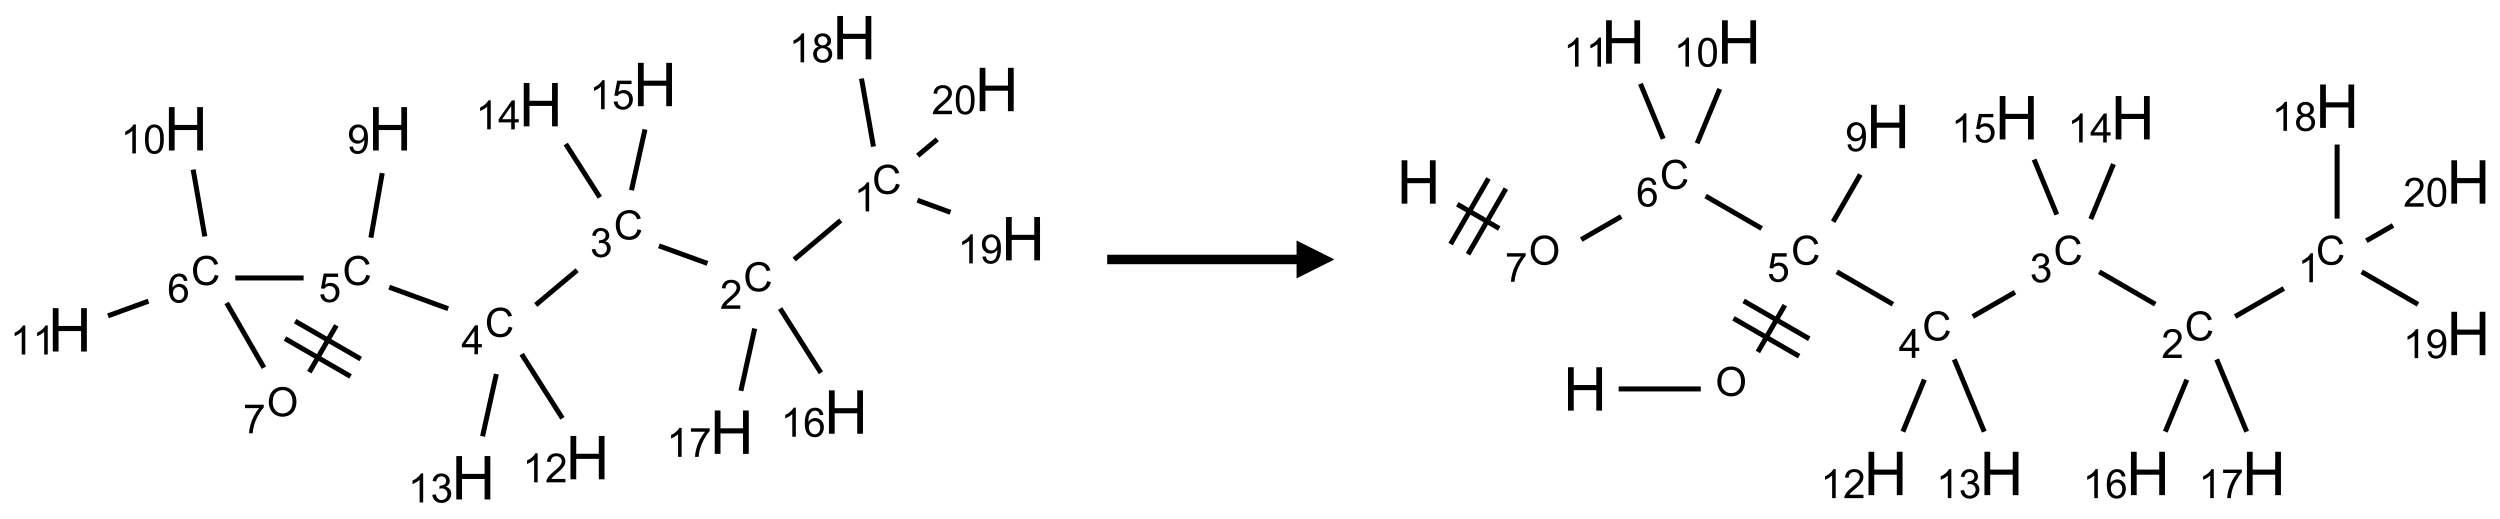 <?xml version="1.0" encoding="UTF-8"?>
<svg xmlns="http://www.w3.org/2000/svg" xmlns:xlink="http://www.w3.org/1999/xlink" width="660" height="137" viewBox="0 0 660 137">
<defs>
<g>
<g id="glyph-0-0">
<path d="M 1.332 0 L 1.332 -6.668 L 6.668 -6.668 L 6.668 0 Z M 1.5 -0.168 L 6.5 -0.168 L 6.5 -6.5 L 1.5 -6.5 Z M 1.5 -0.168 "/>
</g>
<g id="glyph-0-1">
<path d="M 6.27 -2.676 L 7.281 -2.422 C 7.07 -1.594 6.688 -0.961 6.137 -0.523 C 5.586 -0.086 4.914 0.129 4.121 0.129 C 3.297 0.129 2.629 -0.039 2.113 -0.371 C 1.598 -0.707 1.203 -1.191 0.934 -1.828 C 0.664 -2.465 0.531 -3.145 0.531 -3.875 C 0.531 -4.672 0.684 -5.363 0.988 -5.957 C 1.293 -6.547 1.723 -6.996 2.285 -7.305 C 2.844 -7.613 3.461 -7.766 4.137 -7.766 C 4.898 -7.766 5.543 -7.57 6.062 -7.184 C 6.582 -6.793 6.945 -6.246 7.152 -5.543 L 6.156 -5.309 C 5.98 -5.863 5.723 -6.266 5.387 -6.52 C 5.051 -6.773 4.625 -6.902 4.113 -6.902 C 3.527 -6.902 3.039 -6.762 2.645 -6.48 C 2.25 -6.199 1.973 -5.82 1.812 -5.348 C 1.652 -4.871 1.574 -4.383 1.574 -3.879 C 1.574 -3.23 1.668 -2.664 1.855 -2.18 C 2.047 -1.695 2.34 -1.332 2.738 -1.094 C 3.137 -0.855 3.57 -0.734 4.035 -0.734 C 4.602 -0.734 5.082 -0.898 5.473 -1.223 C 5.867 -1.551 6.133 -2.035 6.27 -2.676 Z M 6.27 -2.676 "/>
</g>
<g id="glyph-0-2">
<path d="M 3.973 0 L 3.035 0 L 3.035 -5.973 C 2.809 -5.758 2.516 -5.543 2.148 -5.328 C 1.781 -5.113 1.453 -4.953 1.16 -4.844 L 1.16 -5.75 C 1.684 -5.996 2.145 -6.297 2.535 -6.645 C 2.93 -6.996 3.207 -7.336 3.371 -7.668 L 3.973 -7.668 Z M 3.973 0 "/>
</g>
<g id="glyph-0-3">
<path d="M 5.371 -0.902 L 5.371 0 L 0.324 0 C 0.316 -0.227 0.352 -0.441 0.434 -0.652 C 0.562 -0.996 0.766 -1.332 1.051 -1.668 C 1.332 -2 1.742 -2.387 2.277 -2.824 C 3.105 -3.504 3.668 -4.043 3.957 -4.441 C 4.25 -4.84 4.395 -5.215 4.395 -5.566 C 4.395 -5.938 4.262 -6.254 3.996 -6.508 C 3.73 -6.762 3.387 -6.891 2.957 -6.891 C 2.508 -6.891 2.145 -6.754 1.875 -6.484 C 1.605 -6.215 1.469 -5.84 1.465 -5.359 L 0.5 -5.457 C 0.566 -6.176 0.812 -6.727 1.246 -7.102 C 1.676 -7.477 2.254 -7.668 2.98 -7.668 C 3.711 -7.668 4.293 -7.465 4.719 -7.059 C 5.145 -6.652 5.359 -6.148 5.359 -5.547 C 5.359 -5.242 5.297 -4.941 5.172 -4.645 C 5.047 -4.352 4.84 -4.039 4.551 -3.715 C 4.262 -3.387 3.777 -2.938 3.105 -2.371 C 2.543 -1.898 2.18 -1.578 2.02 -1.41 C 1.859 -1.242 1.73 -1.07 1.625 -0.902 Z M 5.371 -0.902 "/>
</g>
<g id="glyph-0-4">
<path d="M 0.449 -2.016 L 1.387 -2.141 C 1.492 -1.609 1.676 -1.227 1.934 -0.992 C 2.191 -0.758 2.508 -0.641 2.879 -0.641 C 3.32 -0.641 3.695 -0.793 3.996 -1.098 C 4.301 -1.402 4.453 -1.781 4.453 -2.234 C 4.453 -2.664 4.312 -3.02 4.031 -3.301 C 3.75 -3.578 3.391 -3.719 2.957 -3.719 C 2.781 -3.719 2.562 -3.684 2.297 -3.613 L 2.402 -4.438 C 2.465 -4.43 2.516 -4.426 2.551 -4.426 C 2.949 -4.426 3.312 -4.531 3.629 -4.738 C 3.949 -4.949 4.109 -5.27 4.109 -5.703 C 4.109 -6.047 3.992 -6.332 3.762 -6.559 C 3.527 -6.785 3.227 -6.895 2.859 -6.895 C 2.496 -6.895 2.191 -6.781 1.949 -6.551 C 1.707 -6.324 1.547 -5.98 1.48 -5.52 L 0.543 -5.688 C 0.656 -6.316 0.918 -6.805 1.324 -7.148 C 1.73 -7.492 2.234 -7.668 2.84 -7.668 C 3.254 -7.668 3.641 -7.578 3.988 -7.398 C 4.34 -7.219 4.609 -6.977 4.793 -6.668 C 4.98 -6.359 5.074 -6.031 5.074 -5.684 C 5.074 -5.352 4.984 -5.051 4.809 -4.781 C 4.629 -4.512 4.367 -4.297 4.02 -4.137 C 4.473 -4.031 4.824 -3.816 5.074 -3.488 C 5.324 -3.16 5.449 -2.75 5.449 -2.254 C 5.449 -1.59 5.203 -1.023 4.719 -0.559 C 4.234 -0.098 3.617 0.137 2.875 0.137 C 2.203 0.137 1.648 -0.062 1.207 -0.465 C 0.762 -0.863 0.512 -1.379 0.449 -2.016 Z M 0.449 -2.016 "/>
</g>
<g id="glyph-0-5">
<path d="M 3.449 0 L 3.449 -1.828 L 0.137 -1.828 L 0.137 -2.688 L 3.621 -7.637 L 4.387 -7.637 L 4.387 -2.688 L 5.418 -2.688 L 5.418 -1.828 L 4.387 -1.828 L 4.387 0 Z M 3.449 -2.688 L 3.449 -6.129 L 1.059 -2.688 Z M 3.449 -2.688 "/>
</g>
<g id="glyph-0-6">
<path d="M 0.441 -2 L 1.426 -2.082 C 1.5 -1.605 1.668 -1.242 1.934 -1.004 C 2.199 -0.762 2.52 -0.641 2.895 -0.641 C 3.348 -0.641 3.73 -0.812 4.043 -1.152 C 4.355 -1.492 4.512 -1.941 4.512 -2.504 C 4.512 -3.039 4.359 -3.461 4.059 -3.77 C 3.758 -4.078 3.367 -4.234 2.879 -4.234 C 2.578 -4.234 2.305 -4.164 2.062 -4.027 C 1.82 -3.891 1.629 -3.715 1.488 -3.496 L 0.609 -3.609 L 1.348 -7.531 L 5.145 -7.531 L 5.145 -6.637 L 2.098 -6.637 L 1.688 -4.582 C 2.145 -4.902 2.625 -5.062 3.129 -5.062 C 3.797 -5.062 4.359 -4.832 4.816 -4.371 C 5.277 -3.91 5.504 -3.312 5.504 -2.59 C 5.504 -1.898 5.305 -1.301 4.902 -0.797 C 4.41 -0.18 3.742 0.129 2.895 0.129 C 2.199 0.129 1.633 -0.062 1.195 -0.453 C 0.758 -0.844 0.504 -1.359 0.441 -2 Z M 0.441 -2 "/>
</g>
<g id="glyph-0-7">
<path d="M 0.582 -1.766 L 1.484 -1.848 C 1.562 -1.426 1.707 -1.117 1.922 -0.926 C 2.137 -0.734 2.414 -0.641 2.75 -0.641 C 3.039 -0.641 3.289 -0.707 3.508 -0.84 C 3.727 -0.973 3.902 -1.148 4.043 -1.367 C 4.18 -1.586 4.297 -1.887 4.391 -2.262 C 4.484 -2.637 4.531 -3.016 4.531 -3.406 C 4.531 -3.449 4.531 -3.512 4.527 -3.594 C 4.34 -3.297 4.082 -3.055 3.758 -2.867 C 3.434 -2.68 3.082 -2.59 2.703 -2.59 C 2.07 -2.59 1.535 -2.816 1.098 -3.277 C 0.66 -3.734 0.441 -4.34 0.441 -5.09 C 0.441 -5.863 0.672 -6.484 1.129 -6.957 C 1.586 -7.43 2.156 -7.668 2.844 -7.668 C 3.34 -7.668 3.793 -7.531 4.207 -7.266 C 4.617 -7 4.93 -6.617 5.145 -6.121 C 5.355 -5.629 5.465 -4.91 5.465 -3.973 C 5.465 -2.996 5.359 -2.223 5.145 -1.645 C 4.934 -1.066 4.617 -0.625 4.199 -0.324 C 3.781 -0.02 3.293 0.129 2.73 0.129 C 2.133 0.129 1.645 -0.035 1.266 -0.367 C 0.887 -0.699 0.66 -1.164 0.582 -1.766 Z M 4.422 -5.137 C 4.422 -5.676 4.277 -6.102 3.992 -6.418 C 3.707 -6.734 3.359 -6.891 2.957 -6.891 C 2.543 -6.891 2.18 -6.719 1.871 -6.379 C 1.562 -6.039 1.406 -5.598 1.406 -5.059 C 1.406 -4.57 1.555 -4.176 1.848 -3.871 C 2.141 -3.566 2.5 -3.418 2.934 -3.418 C 3.367 -3.418 3.723 -3.57 4.004 -3.871 C 4.281 -4.176 4.422 -4.598 4.422 -5.137 Z M 4.422 -5.137 "/>
</g>
<g id="glyph-0-8">
<path d="M 5.309 -5.766 L 4.375 -5.691 C 4.293 -6.059 4.172 -6.328 4.02 -6.496 C 3.766 -6.762 3.453 -6.895 3.082 -6.895 C 2.785 -6.895 2.523 -6.812 2.297 -6.645 C 2 -6.43 1.77 -6.117 1.598 -5.703 C 1.43 -5.289 1.34 -4.703 1.332 -3.938 C 1.559 -4.281 1.836 -4.535 2.16 -4.703 C 2.488 -4.871 2.828 -4.953 3.188 -4.953 C 3.812 -4.953 4.344 -4.723 4.785 -4.262 C 5.223 -3.801 5.441 -3.207 5.441 -2.48 C 5.441 -2 5.34 -1.555 5.133 -1.145 C 4.926 -0.73 4.641 -0.418 4.281 -0.199 C 3.922 0.02 3.512 0.129 3.051 0.129 C 2.27 0.129 1.633 -0.156 1.141 -0.73 C 0.648 -1.305 0.402 -2.254 0.402 -3.574 C 0.402 -5.051 0.672 -6.121 1.219 -6.793 C 1.695 -7.375 2.336 -7.668 3.141 -7.668 C 3.742 -7.668 4.234 -7.5 4.617 -7.16 C 5 -6.824 5.23 -6.359 5.309 -5.766 Z M 1.48 -2.473 C 1.48 -2.152 1.547 -1.844 1.684 -1.547 C 1.82 -1.25 2.016 -1.027 2.262 -0.871 C 2.508 -0.719 2.766 -0.641 3.035 -0.641 C 3.434 -0.641 3.773 -0.801 4.059 -1.121 C 4.344 -1.441 4.484 -1.875 4.484 -2.422 C 4.484 -2.949 4.344 -3.367 4.062 -3.668 C 3.781 -3.973 3.426 -4.125 3 -4.125 C 2.578 -4.125 2.219 -3.973 1.922 -3.668 C 1.625 -3.363 1.48 -2.969 1.48 -2.473 Z M 1.48 -2.473 "/>
</g>
<g id="glyph-0-9">
<path d="M 0.441 -3.766 C 0.441 -4.668 0.535 -5.395 0.723 -5.945 C 0.906 -6.496 1.184 -6.922 1.551 -7.219 C 1.918 -7.516 2.375 -7.668 2.934 -7.668 C 3.344 -7.668 3.703 -7.586 4.012 -7.418 C 4.32 -7.254 4.574 -7.016 4.777 -6.707 C 4.977 -6.395 5.137 -6.016 5.25 -5.57 C 5.363 -5.125 5.422 -4.523 5.422 -3.766 C 5.422 -2.871 5.328 -2.148 5.145 -1.598 C 4.961 -1.047 4.688 -0.621 4.32 -0.32 C 3.953 -0.02 3.492 0.129 2.934 0.129 C 2.195 0.129 1.617 -0.133 1.199 -0.66 C 0.695 -1.297 0.441 -2.332 0.441 -3.766 Z M 1.406 -3.766 C 1.406 -2.512 1.555 -1.68 1.848 -1.262 C 2.141 -0.848 2.5 -0.641 2.934 -0.641 C 3.363 -0.641 3.727 -0.848 4.02 -1.266 C 4.312 -1.684 4.457 -2.516 4.457 -3.766 C 4.457 -5.023 4.312 -5.859 4.02 -6.27 C 3.727 -6.684 3.359 -6.891 2.922 -6.891 C 2.492 -6.891 2.148 -6.707 1.891 -6.344 C 1.566 -5.879 1.406 -5.02 1.406 -3.766 Z M 1.406 -3.766 "/>
</g>
<g id="glyph-0-10">
<path d="M 0.516 -3.719 C 0.516 -4.984 0.855 -5.977 1.535 -6.695 C 2.215 -7.414 3.094 -7.77 4.172 -7.77 C 4.875 -7.77 5.512 -7.602 6.078 -7.266 C 6.645 -6.93 7.074 -6.461 7.371 -5.855 C 7.668 -5.254 7.816 -4.57 7.816 -3.809 C 7.816 -3.035 7.66 -2.34 7.348 -1.73 C 7.035 -1.117 6.594 -0.656 6.02 -0.34 C 5.449 -0.027 4.828 0.129 4.168 0.129 C 3.449 0.129 2.805 -0.043 2.238 -0.391 C 1.672 -0.738 1.246 -1.211 0.953 -1.812 C 0.66 -2.414 0.516 -3.047 0.516 -3.719 Z M 1.559 -3.703 C 1.559 -2.781 1.805 -2.059 2.301 -1.527 C 2.793 -1 3.414 -0.734 4.16 -0.734 C 4.922 -0.734 5.547 -1 6.039 -1.535 C 6.531 -2.07 6.777 -2.828 6.777 -3.812 C 6.777 -4.434 6.672 -4.977 6.461 -5.441 C 6.25 -5.902 5.945 -6.262 5.539 -6.52 C 5.133 -6.773 4.68 -6.902 4.176 -6.902 C 3.461 -6.902 2.848 -6.656 2.332 -6.164 C 1.816 -5.672 1.559 -4.852 1.559 -3.703 Z M 1.559 -3.703 "/>
</g>
<g id="glyph-0-11">
<path d="M 0.504 -6.637 L 0.504 -7.535 L 5.449 -7.535 L 5.449 -6.809 C 4.961 -6.289 4.48 -5.602 4.004 -4.746 C 3.527 -3.887 3.156 -3.004 2.895 -2.098 C 2.707 -1.461 2.59 -0.762 2.535 0 L 1.574 0 C 1.582 -0.602 1.703 -1.328 1.926 -2.176 C 2.152 -3.027 2.477 -3.848 2.898 -4.637 C 3.32 -5.426 3.77 -6.094 4.246 -6.637 Z M 0.504 -6.637 "/>
</g>
<g id="glyph-0-12">
<path d="M 1.887 -4.141 C 1.496 -4.281 1.207 -4.484 1.02 -4.75 C 0.832 -5.016 0.738 -5.328 0.738 -5.699 C 0.738 -6.254 0.938 -6.719 1.34 -7.098 C 1.738 -7.477 2.27 -7.668 2.934 -7.668 C 3.598 -7.668 4.137 -7.473 4.543 -7.086 C 4.949 -6.699 5.152 -6.227 5.152 -5.672 C 5.152 -5.316 5.059 -5.008 4.871 -4.746 C 4.688 -4.484 4.406 -4.281 4.027 -4.141 C 4.496 -3.988 4.852 -3.742 5.098 -3.402 C 5.34 -3.062 5.465 -2.656 5.465 -2.184 C 5.465 -1.531 5.234 -0.98 4.77 -0.535 C 4.309 -0.09 3.703 0.129 2.949 0.129 C 2.195 0.129 1.586 -0.094 1.125 -0.539 C 0.664 -0.984 0.434 -1.543 0.434 -2.207 C 0.434 -2.703 0.559 -3.121 0.809 -3.457 C 1.062 -3.793 1.422 -4.02 1.887 -4.141 Z M 1.699 -5.73 C 1.699 -5.367 1.812 -5.074 2.047 -4.844 C 2.281 -4.613 2.582 -4.5 2.953 -4.5 C 3.312 -4.5 3.609 -4.613 3.84 -4.84 C 4.07 -5.066 4.188 -5.348 4.188 -5.676 C 4.188 -6.02 4.07 -6.309 3.832 -6.543 C 3.594 -6.777 3.297 -6.895 2.941 -6.895 C 2.586 -6.895 2.289 -6.781 2.051 -6.551 C 1.816 -6.324 1.699 -6.047 1.699 -5.73 Z M 1.395 -2.203 C 1.395 -1.938 1.461 -1.676 1.586 -1.426 C 1.711 -1.176 1.902 -0.984 2.152 -0.848 C 2.402 -0.711 2.672 -0.641 2.957 -0.641 C 3.406 -0.641 3.777 -0.785 4.066 -1.074 C 4.359 -1.363 4.504 -1.727 4.504 -2.172 C 4.504 -2.625 4.355 -2.996 4.055 -3.293 C 3.754 -3.586 3.379 -3.734 2.926 -3.734 C 2.484 -3.734 2.121 -3.59 1.832 -3.297 C 1.543 -3.004 1.395 -2.641 1.395 -2.203 Z M 1.395 -2.203 "/>
</g>
<g id="glyph-1-0">
<path d="M 2 0 L 2 -10 L 10 -10 L 10 0 Z M 2.25 -0.25 L 9.75 -0.25 L 9.75 -9.75 L 2.25 -9.75 Z M 2.25 -0.25 "/>
</g>
<g id="glyph-1-1">
<path d="M 1.281 0 L 1.281 -11.453 L 2.797 -11.453 L 2.797 -6.75 L 8.75 -6.75 L 8.75 -11.453 L 10.266 -11.453 L 10.266 0 L 8.75 0 L 8.75 -5.398 L 2.797 -5.398 L 2.797 0 Z M 1.281 0 "/>
</g>
</g>
</defs>
<path fill="none" stroke-width="0.033" stroke-linecap="butt" stroke-linejoin="miter" stroke="rgb(0%, 0%, 0%)" stroke-opacity="1" stroke-miterlimit="10" d="M 5.088 1.206 L 4.781 1.464 " transform="matrix(40, 0, 0, 40, 18.434, 9.941)"/>
<path fill="none" stroke-width="0.033" stroke-linecap="butt" stroke-linejoin="miter" stroke="rgb(0%, 0%, 0%)" stroke-opacity="1" stroke-miterlimit="10" d="M 4.208 1.49 L 3.888 1.374 " transform="matrix(40, 0, 0, 40, 18.434, 9.941)"/>
<path fill="none" stroke-width="0.033" stroke-linecap="butt" stroke-linejoin="miter" stroke="rgb(0%, 0%, 0%)" stroke-opacity="1" stroke-miterlimit="10" d="M 3.348 1.535 L 3.075 1.764 " transform="matrix(40, 0, 0, 40, 18.434, 9.941)"/>
<path fill="none" stroke-width="0.033" stroke-linecap="butt" stroke-linejoin="miter" stroke="rgb(0%, 0%, 0%)" stroke-opacity="1" stroke-miterlimit="10" d="M 2.497 1.789 L 2.108 1.647 " transform="matrix(40, 0, 0, 40, 18.434, 9.941)"/>
<path fill="none" stroke-width="0.033" stroke-linecap="butt" stroke-linejoin="miter" stroke="rgb(0%, 0%, 0%)" stroke-opacity="1" stroke-miterlimit="10" d="M 1.987 1.32 L 2.062 0.894 " transform="matrix(40, 0, 0, 40, 18.434, 9.941)"/>
<path fill="none" stroke-width="0.033" stroke-linecap="butt" stroke-linejoin="miter" stroke="rgb(0%, 0%, 0%)" stroke-opacity="1" stroke-miterlimit="10" d="M 1.543 1.586 L 1.092 1.586 " transform="matrix(40, 0, 0, 40, 18.434, 9.941)"/>
<path fill="none" stroke-width="0.033" stroke-linecap="butt" stroke-linejoin="miter" stroke="rgb(0%, 0%, 0%)" stroke-opacity="1" stroke-miterlimit="10" d="M 0.891 1.312 L 0.814 0.871 " transform="matrix(40, 0, 0, 40, 18.434, 9.941)"/>
<path fill="none" stroke-width="0.033" stroke-linecap="butt" stroke-linejoin="miter" stroke="rgb(0%, 0%, 0%)" stroke-opacity="1" stroke-miterlimit="10" d="M 0.519 1.739 L 0.252 1.836 " transform="matrix(40, 0, 0, 40, 18.434, 9.941)"/>
<path fill="none" stroke-width="0.033" stroke-linecap="butt" stroke-linejoin="miter" stroke="rgb(0%, 0%, 0%)" stroke-opacity="1" stroke-miterlimit="10" d="M 1.035 1.751 L 1.281 2.178 " transform="matrix(40, 0, 0, 40, 18.434, 9.941)"/>
<path fill="none" stroke-width="0.033" stroke-linecap="butt" stroke-linejoin="miter" stroke="rgb(0%, 0%, 0%)" stroke-opacity="1" stroke-miterlimit="10" d="M 1.581 2.208 L 1.759 1.899 " transform="matrix(40, 0, 0, 40, 18.434, 9.941)"/>
<path fill="none" stroke-width="0.033" stroke-linecap="butt" stroke-linejoin="miter" stroke="rgb(0%, 0%, 0%)" stroke-opacity="1" stroke-miterlimit="10" d="M 1.92 2.121 L 1.487 1.871 " transform="matrix(40, 0, 0, 40, 18.434, 9.941)"/>
<path fill="none" stroke-width="0.033" stroke-linecap="butt" stroke-linejoin="miter" stroke="rgb(0%, 0%, 0%)" stroke-opacity="1" stroke-miterlimit="10" d="M 1.853 2.236 L 1.42 1.986 " transform="matrix(40, 0, 0, 40, 18.434, 9.941)"/>
<path fill="none" stroke-width="0.033" stroke-linecap="butt" stroke-linejoin="miter" stroke="rgb(0%, 0%, 0%)" stroke-opacity="1" stroke-miterlimit="10" d="M 2.982 2.089 L 3.251 2.512 " transform="matrix(40, 0, 0, 40, 18.434, 9.941)"/>
<path fill="none" stroke-width="0.033" stroke-linecap="butt" stroke-linejoin="miter" stroke="rgb(0%, 0%, 0%)" stroke-opacity="1" stroke-miterlimit="10" d="M 2.815 2.22 L 2.724 2.631 " transform="matrix(40, 0, 0, 40, 18.434, 9.941)"/>
<path fill="none" stroke-width="0.033" stroke-linecap="butt" stroke-linejoin="miter" stroke="rgb(0%, 0%, 0%)" stroke-opacity="1" stroke-miterlimit="10" d="M 3.498 1.054 L 3.273 0.702 " transform="matrix(40, 0, 0, 40, 18.434, 9.941)"/>
<path fill="none" stroke-width="0.033" stroke-linecap="butt" stroke-linejoin="miter" stroke="rgb(0%, 0%, 0%)" stroke-opacity="1" stroke-miterlimit="10" d="M 3.707 1.007 L 3.796 0.606 " transform="matrix(40, 0, 0, 40, 18.434, 9.941)"/>
<path fill="none" stroke-width="0.033" stroke-linecap="butt" stroke-linejoin="miter" stroke="rgb(0%, 0%, 0%)" stroke-opacity="1" stroke-miterlimit="10" d="M 4.688 1.788 L 4.957 2.212 " transform="matrix(40, 0, 0, 40, 18.434, 9.941)"/>
<path fill="none" stroke-width="0.033" stroke-linecap="butt" stroke-linejoin="miter" stroke="rgb(0%, 0%, 0%)" stroke-opacity="1" stroke-miterlimit="10" d="M 4.52 1.92 L 4.429 2.331 " transform="matrix(40, 0, 0, 40, 18.434, 9.941)"/>
<path fill="none" stroke-width="0.033" stroke-linecap="butt" stroke-linejoin="miter" stroke="rgb(0%, 0%, 0%)" stroke-opacity="1" stroke-miterlimit="10" d="M 5.304 0.719 L 5.225 0.27 " transform="matrix(40, 0, 0, 40, 18.434, 9.941)"/>
<path fill="none" stroke-width="0.033" stroke-linecap="butt" stroke-linejoin="miter" stroke="rgb(0%, 0%, 0%)" stroke-opacity="1" stroke-miterlimit="10" d="M 5.594 1.073 L 5.812 1.153 " transform="matrix(40, 0, 0, 40, 18.434, 9.941)"/>
<path fill="none" stroke-width="0.033" stroke-linecap="butt" stroke-linejoin="miter" stroke="rgb(0%, 0%, 0%)" stroke-opacity="1" stroke-miterlimit="10" d="M 5.596 0.779 L 5.725 0.671 " transform="matrix(40, 0, 0, 40, 18.434, 9.941)"/>
<g fill="rgb(0%, 0%, 0%)" fill-opacity="1">
<use xlink:href="#glyph-0-1" x="230.262" y="51.18"/>
</g>
<g fill="rgb(0%, 0%, 0%)" fill-opacity="1">
<use xlink:href="#glyph-0-2" x="225.484" y="55.812"/>
</g>
<g fill="rgb(0%, 0%, 0%)" fill-opacity="1">
<use xlink:href="#glyph-0-1" x="196.246" y="76.891"/>
</g>
<g fill="rgb(0%, 0%, 0%)" fill-opacity="1">
<use xlink:href="#glyph-0-3" x="190.074" y="81.527"/>
</g>
<g fill="rgb(0%, 0%, 0%)" fill-opacity="1">
<use xlink:href="#glyph-0-1" x="162.031" y="63.211"/>
</g>
<g fill="rgb(0%, 0%, 0%)" fill-opacity="1">
<use xlink:href="#glyph-0-4" x="155.781" y="67.844"/>
</g>
<g fill="rgb(0%, 0%, 0%)" fill-opacity="1">
<use xlink:href="#glyph-0-1" x="128.016" y="88.922"/>
</g>
<g fill="rgb(0%, 0%, 0%)" fill-opacity="1">
<use xlink:href="#glyph-0-5" x="121.797" y="93.523"/>
</g>
<g fill="rgb(0%, 0%, 0%)" fill-opacity="1">
<use xlink:href="#glyph-0-1" x="90.43" y="75.238"/>
</g>
<g fill="rgb(0%, 0%, 0%)" fill-opacity="1">
<use xlink:href="#glyph-0-6" x="84.117" y="79.742"/>
</g>
<g fill="rgb(0%, 0%, 0%)" fill-opacity="1">
<use xlink:href="#glyph-1-1" x="97.195" y="39.73"/>
</g>
<g fill="rgb(0%, 0%, 0%)" fill-opacity="1">
<use xlink:href="#glyph-0-7" x="91.676" y="40.523"/>
</g>
<g fill="rgb(0%, 0%, 0%)" fill-opacity="1">
<use xlink:href="#glyph-0-1" x="50.43" y="75.238"/>
</g>
<g fill="rgb(0%, 0%, 0%)" fill-opacity="1">
<use xlink:href="#glyph-0-8" x="44.184" y="79.875"/>
</g>
<g fill="rgb(0%, 0%, 0%)" fill-opacity="1">
<use xlink:href="#glyph-1-1" x="43.305" y="39.73"/>
</g>
<g fill="rgb(0%, 0%, 0%)" fill-opacity="1">
<use xlink:href="#glyph-0-2" x="31.895" y="40.523"/>
<use xlink:href="#glyph-0-9" x="37.827" y="40.523"/>
</g>
<g fill="rgb(0%, 0%, 0%)" fill-opacity="1">
<use xlink:href="#glyph-1-1" x="12.66" y="92.805"/>
</g>
<g fill="rgb(0%, 0%, 0%)" fill-opacity="1">
<use xlink:href="#glyph-0-2" x="2.699" y="93.594"/>
<use xlink:href="#glyph-0-2" x="8.632" y="93.594"/>
</g>
<g fill="rgb(0%, 0%, 0%)" fill-opacity="1">
<use xlink:href="#glyph-0-10" x="70.445" y="109.887"/>
</g>
<g fill="rgb(0%, 0%, 0%)" fill-opacity="1">
<use xlink:href="#glyph-0-11" x="64.176" y="114.387"/>
</g>
<g fill="rgb(0%, 0%, 0%)" fill-opacity="1">
<use xlink:href="#glyph-1-1" x="149.328" y="126.539"/>
</g>
<g fill="rgb(0%, 0%, 0%)" fill-opacity="1">
<use xlink:href="#glyph-0-2" x="137.973" y="127.332"/>
<use xlink:href="#glyph-0-3" x="143.905" y="127.332"/>
</g>
<g fill="rgb(0%, 0%, 0%)" fill-opacity="1">
<use xlink:href="#glyph-1-1" x="119.18" y="131.855"/>
</g>
<g fill="rgb(0%, 0%, 0%)" fill-opacity="1">
<use xlink:href="#glyph-0-2" x="107.742" y="132.648"/>
<use xlink:href="#glyph-0-4" x="113.674" y="132.648"/>
</g>
<g fill="rgb(0%, 0%, 0%)" fill-opacity="1">
<use xlink:href="#glyph-1-1" x="136.988" y="33.355"/>
</g>
<g fill="rgb(0%, 0%, 0%)" fill-opacity="1">
<use xlink:href="#glyph-0-2" x="125.582" y="34.148"/>
<use xlink:href="#glyph-0-5" x="131.514" y="34.148"/>
</g>
<g fill="rgb(0%, 0%, 0%)" fill-opacity="1">
<use xlink:href="#glyph-1-1" x="167.137" y="28.039"/>
</g>
<g fill="rgb(0%, 0%, 0%)" fill-opacity="1">
<use xlink:href="#glyph-0-2" x="155.645" y="28.832"/>
<use xlink:href="#glyph-0-6" x="161.577" y="28.832"/>
</g>
<g fill="rgb(0%, 0%, 0%)" fill-opacity="1">
<use xlink:href="#glyph-1-1" x="217.559" y="114.508"/>
</g>
<g fill="rgb(0%, 0%, 0%)" fill-opacity="1">
<use xlink:href="#glyph-0-2" x="206.129" y="115.301"/>
<use xlink:href="#glyph-0-8" x="212.061" y="115.301"/>
</g>
<g fill="rgb(0%, 0%, 0%)" fill-opacity="1">
<use xlink:href="#glyph-1-1" x="187.41" y="119.824"/>
</g>
<g fill="rgb(0%, 0%, 0%)" fill-opacity="1">
<use xlink:href="#glyph-0-2" x="175.973" y="120.617"/>
<use xlink:href="#glyph-0-11" x="181.905" y="120.617"/>
</g>
<g fill="rgb(0%, 0%, 0%)" fill-opacity="1">
<use xlink:href="#glyph-1-1" x="219.762" y="15.668"/>
</g>
<g fill="rgb(0%, 0%, 0%)" fill-opacity="1">
<use xlink:href="#glyph-0-2" x="208.312" y="16.461"/>
<use xlink:href="#glyph-0-12" x="214.245" y="16.461"/>
</g>
<g fill="rgb(0%, 0%, 0%)" fill-opacity="1">
<use xlink:href="#glyph-1-1" x="264.297" y="68.742"/>
</g>
<g fill="rgb(0%, 0%, 0%)" fill-opacity="1">
<use xlink:href="#glyph-0-2" x="252.844" y="69.535"/>
<use xlink:href="#glyph-0-7" x="258.776" y="69.535"/>
</g>
<g fill="rgb(0%, 0%, 0%)" fill-opacity="1">
<use xlink:href="#glyph-1-1" x="257.352" y="29.352"/>
</g>
<g fill="rgb(0%, 0%, 0%)" fill-opacity="1">
<use xlink:href="#glyph-0-3" x="245.945" y="30.141"/>
<use xlink:href="#glyph-0-9" x="251.878" y="30.141"/>
</g>
<path fill-rule="nonzero" fill="rgb(0%, 0%, 0%)" fill-opacity="1" d="M 292.293 69.75 L 342.293 69.75 L 342.293 73.5 L 352.293 68.5 L 342.293 63.5 L 342.293 67.25 L 292.293 67.25 "/>
<path fill="none" stroke-width="0.033" stroke-linecap="butt" stroke-linejoin="miter" stroke="rgb(0%, 0%, 0%)" stroke-opacity="1" stroke-miterlimit="10" d="M 1.32 2.29 L 1.862 2.29 " transform="matrix(40, 0, 0, 40, 374.52, 11.08)"/>
<path fill="none" stroke-width="0.033" stroke-linecap="butt" stroke-linejoin="miter" stroke="rgb(0%, 0%, 0%)" stroke-opacity="1" stroke-miterlimit="10" d="M 2.239 2.046 L 2.417 1.737 " transform="matrix(40, 0, 0, 40, 374.52, 11.08)"/>
<path fill="none" stroke-width="0.033" stroke-linecap="butt" stroke-linejoin="miter" stroke="rgb(0%, 0%, 0%)" stroke-opacity="1" stroke-miterlimit="10" d="M 2.578 1.959 L 2.145 1.709 " transform="matrix(40, 0, 0, 40, 374.52, 11.08)"/>
<path fill="none" stroke-width="0.033" stroke-linecap="butt" stroke-linejoin="miter" stroke="rgb(0%, 0%, 0%)" stroke-opacity="1" stroke-miterlimit="10" d="M 2.511 2.074 L 2.078 1.824 " transform="matrix(40, 0, 0, 40, 374.52, 11.08)"/>
<path fill="none" stroke-width="0.033" stroke-linecap="butt" stroke-linejoin="miter" stroke="rgb(0%, 0%, 0%)" stroke-opacity="1" stroke-miterlimit="10" d="M 2.76 1.517 L 3.13 1.731 " transform="matrix(40, 0, 0, 40, 374.52, 11.08)"/>
<path fill="none" stroke-width="0.033" stroke-linecap="butt" stroke-linejoin="miter" stroke="rgb(0%, 0%, 0%)" stroke-opacity="1" stroke-miterlimit="10" d="M 3.657 1.812 L 3.936 1.652 " transform="matrix(40, 0, 0, 40, 374.52, 11.08)"/>
<path fill="none" stroke-width="0.033" stroke-linecap="butt" stroke-linejoin="miter" stroke="rgb(0%, 0%, 0%)" stroke-opacity="1" stroke-miterlimit="10" d="M 4.492 1.517 L 4.862 1.731 " transform="matrix(40, 0, 0, 40, 374.52, 11.08)"/>
<path fill="none" stroke-width="0.033" stroke-linecap="butt" stroke-linejoin="miter" stroke="rgb(0%, 0%, 0%)" stroke-opacity="1" stroke-miterlimit="10" d="M 5.389 1.812 L 5.71 1.627 " transform="matrix(40, 0, 0, 40, 374.52, 11.08)"/>
<path fill="none" stroke-width="0.033" stroke-linecap="butt" stroke-linejoin="miter" stroke="rgb(0%, 0%, 0%)" stroke-opacity="1" stroke-miterlimit="10" d="M 6.062 1.166 L 6.062 0.677 " transform="matrix(40, 0, 0, 40, 374.52, 11.08)"/>
<path fill="none" stroke-width="0.033" stroke-linecap="butt" stroke-linejoin="miter" stroke="rgb(0%, 0%, 0%)" stroke-opacity="1" stroke-miterlimit="10" d="M 6.224 1.517 L 6.596 1.732 " transform="matrix(40, 0, 0, 40, 374.52, 11.08)"/>
<path fill="none" stroke-width="0.033" stroke-linecap="butt" stroke-linejoin="miter" stroke="rgb(0%, 0%, 0%)" stroke-opacity="1" stroke-miterlimit="10" d="M 6.255 1.312 L 6.431 1.211 " transform="matrix(40, 0, 0, 40, 374.52, 11.08)"/>
<path fill="none" stroke-width="0.033" stroke-linecap="butt" stroke-linejoin="miter" stroke="rgb(0%, 0%, 0%)" stroke-opacity="1" stroke-miterlimit="10" d="M 5.07 2.229 L 4.928 2.572 " transform="matrix(40, 0, 0, 40, 374.52, 11.08)"/>
<path fill="none" stroke-width="0.033" stroke-linecap="butt" stroke-linejoin="miter" stroke="rgb(0%, 0%, 0%)" stroke-opacity="1" stroke-miterlimit="10" d="M 5.267 2.095 L 5.465 2.572 " transform="matrix(40, 0, 0, 40, 374.52, 11.08)"/>
<path fill="none" stroke-width="0.033" stroke-linecap="butt" stroke-linejoin="miter" stroke="rgb(0%, 0%, 0%)" stroke-opacity="1" stroke-miterlimit="10" d="M 4.436 1.169 L 4.586 0.806 " transform="matrix(40, 0, 0, 40, 374.52, 11.08)"/>
<path fill="none" stroke-width="0.033" stroke-linecap="butt" stroke-linejoin="miter" stroke="rgb(0%, 0%, 0%)" stroke-opacity="1" stroke-miterlimit="10" d="M 4.212 1.139 L 4.062 0.776 " transform="matrix(40, 0, 0, 40, 374.52, 11.08)"/>
<path fill="none" stroke-width="0.033" stroke-linecap="butt" stroke-linejoin="miter" stroke="rgb(0%, 0%, 0%)" stroke-opacity="1" stroke-miterlimit="10" d="M 3.338 2.228 L 3.196 2.572 " transform="matrix(40, 0, 0, 40, 374.52, 11.08)"/>
<path fill="none" stroke-width="0.033" stroke-linecap="butt" stroke-linejoin="miter" stroke="rgb(0%, 0%, 0%)" stroke-opacity="1" stroke-miterlimit="10" d="M 3.535 2.095 L 3.733 2.572 " transform="matrix(40, 0, 0, 40, 374.52, 11.08)"/>
<path fill="none" stroke-width="0.033" stroke-linecap="butt" stroke-linejoin="miter" stroke="rgb(0%, 0%, 0%)" stroke-opacity="1" stroke-miterlimit="10" d="M 2.264 1.231 L 1.894 1.017 " transform="matrix(40, 0, 0, 40, 374.52, 11.08)"/>
<path fill="none" stroke-width="0.033" stroke-linecap="butt" stroke-linejoin="miter" stroke="rgb(0%, 0%, 0%)" stroke-opacity="1" stroke-miterlimit="10" d="M 1.337 1.152 L 1.073 1.304 " transform="matrix(40, 0, 0, 40, 374.52, 11.08)"/>
<path fill="none" stroke-width="0.033" stroke-linecap="butt" stroke-linejoin="miter" stroke="rgb(0%, 0%, 0%)" stroke-opacity="1" stroke-miterlimit="10" d="M 0.532 1.231 L 0.255 1.071 " transform="matrix(40, 0, 0, 40, 374.52, 11.08)"/>
<path fill="none" stroke-width="0.033" stroke-linecap="butt" stroke-linejoin="miter" stroke="rgb(0%, 0%, 0%)" stroke-opacity="1" stroke-miterlimit="10" d="M 0.461 0.901 L 0.211 1.334 " transform="matrix(40, 0, 0, 40, 374.52, 11.08)"/>
<path fill="none" stroke-width="0.033" stroke-linecap="butt" stroke-linejoin="miter" stroke="rgb(0%, 0%, 0%)" stroke-opacity="1" stroke-miterlimit="10" d="M 0.576 0.968 L 0.326 1.401 " transform="matrix(40, 0, 0, 40, 374.52, 11.08)"/>
<path fill="none" stroke-width="0.033" stroke-linecap="butt" stroke-linejoin="miter" stroke="rgb(0%, 0%, 0%)" stroke-opacity="1" stroke-miterlimit="10" d="M 1.838 0.669 L 1.987 0.31 " transform="matrix(40, 0, 0, 40, 374.52, 11.08)"/>
<path fill="none" stroke-width="0.033" stroke-linecap="butt" stroke-linejoin="miter" stroke="rgb(0%, 0%, 0%)" stroke-opacity="1" stroke-miterlimit="10" d="M 1.614 0.639 L 1.464 0.276 " transform="matrix(40, 0, 0, 40, 374.52, 11.08)"/>
<path fill="none" stroke-width="0.033" stroke-linecap="butt" stroke-linejoin="miter" stroke="rgb(0%, 0%, 0%)" stroke-opacity="1" stroke-miterlimit="10" d="M 2.736 1.186 L 2.915 0.875 " transform="matrix(40, 0, 0, 40, 374.52, 11.08)"/>
<g fill="rgb(0%, 0%, 0%)" fill-opacity="1">
<use xlink:href="#glyph-1-1" x="412.672" y="108.402"/>
</g>
<g fill="rgb(0%, 0%, 0%)" fill-opacity="1">
<use xlink:href="#glyph-0-10" x="452.867" y="104.523"/>
</g>
<g fill="rgb(0%, 0%, 0%)" fill-opacity="1">
<use xlink:href="#glyph-0-1" x="472.852" y="69.879"/>
</g>
<g fill="rgb(0%, 0%, 0%)" fill-opacity="1">
<use xlink:href="#glyph-0-6" x="466.539" y="74.383"/>
</g>
<g fill="rgb(0%, 0%, 0%)" fill-opacity="1">
<use xlink:href="#glyph-0-1" x="507.492" y="89.879"/>
</g>
<g fill="rgb(0%, 0%, 0%)" fill-opacity="1">
<use xlink:href="#glyph-0-5" x="501.27" y="94.484"/>
</g>
<g fill="rgb(0%, 0%, 0%)" fill-opacity="1">
<use xlink:href="#glyph-0-1" x="542.133" y="69.879"/>
</g>
<g fill="rgb(0%, 0%, 0%)" fill-opacity="1">
<use xlink:href="#glyph-0-4" x="535.879" y="74.516"/>
</g>
<g fill="rgb(0%, 0%, 0%)" fill-opacity="1">
<use xlink:href="#glyph-0-1" x="576.773" y="89.879"/>
</g>
<g fill="rgb(0%, 0%, 0%)" fill-opacity="1">
<use xlink:href="#glyph-0-3" x="570.602" y="94.516"/>
</g>
<g fill="rgb(0%, 0%, 0%)" fill-opacity="1">
<use xlink:href="#glyph-0-1" x="611.414" y="69.879"/>
</g>
<g fill="rgb(0%, 0%, 0%)" fill-opacity="1">
<use xlink:href="#glyph-0-2" x="606.637" y="74.516"/>
</g>
<g fill="rgb(0%, 0%, 0%)" fill-opacity="1">
<use xlink:href="#glyph-1-1" x="611.234" y="33.762"/>
</g>
<g fill="rgb(0%, 0%, 0%)" fill-opacity="1">
<use xlink:href="#glyph-0-2" x="599.785" y="34.555"/>
<use xlink:href="#glyph-0-12" x="605.717" y="34.555"/>
</g>
<g fill="rgb(0%, 0%, 0%)" fill-opacity="1">
<use xlink:href="#glyph-1-1" x="645.875" y="93.762"/>
</g>
<g fill="rgb(0%, 0%, 0%)" fill-opacity="1">
<use xlink:href="#glyph-0-2" x="634.426" y="94.555"/>
<use xlink:href="#glyph-0-7" x="640.358" y="94.555"/>
</g>
<g fill="rgb(0%, 0%, 0%)" fill-opacity="1">
<use xlink:href="#glyph-1-1" x="645.875" y="53.762"/>
</g>
<g fill="rgb(0%, 0%, 0%)" fill-opacity="1">
<use xlink:href="#glyph-0-3" x="634.469" y="54.555"/>
<use xlink:href="#glyph-0-9" x="640.401" y="54.555"/>
</g>
<g fill="rgb(0%, 0%, 0%)" fill-opacity="1">
<use xlink:href="#glyph-1-1" x="561.285" y="130.719"/>
</g>
<g fill="rgb(0%, 0%, 0%)" fill-opacity="1">
<use xlink:href="#glyph-0-2" x="549.855" y="131.512"/>
<use xlink:href="#glyph-0-8" x="555.788" y="131.512"/>
</g>
<g fill="rgb(0%, 0%, 0%)" fill-opacity="1">
<use xlink:href="#glyph-1-1" x="591.902" y="130.719"/>
</g>
<g fill="rgb(0%, 0%, 0%)" fill-opacity="1">
<use xlink:href="#glyph-0-2" x="580.465" y="131.512"/>
<use xlink:href="#glyph-0-11" x="586.397" y="131.512"/>
</g>
<g fill="rgb(0%, 0%, 0%)" fill-opacity="1">
<use xlink:href="#glyph-1-1" x="557.258" y="36.809"/>
</g>
<g fill="rgb(0%, 0%, 0%)" fill-opacity="1">
<use xlink:href="#glyph-0-2" x="545.855" y="37.602"/>
<use xlink:href="#glyph-0-5" x="551.788" y="37.602"/>
</g>
<g fill="rgb(0%, 0%, 0%)" fill-opacity="1">
<use xlink:href="#glyph-1-1" x="526.645" y="36.809"/>
</g>
<g fill="rgb(0%, 0%, 0%)" fill-opacity="1">
<use xlink:href="#glyph-0-2" x="515.152" y="37.602"/>
<use xlink:href="#glyph-0-6" x="521.085" y="37.602"/>
</g>
<g fill="rgb(0%, 0%, 0%)" fill-opacity="1">
<use xlink:href="#glyph-1-1" x="492.004" y="130.719"/>
</g>
<g fill="rgb(0%, 0%, 0%)" fill-opacity="1">
<use xlink:href="#glyph-0-2" x="480.648" y="131.512"/>
<use xlink:href="#glyph-0-3" x="486.581" y="131.512"/>
</g>
<g fill="rgb(0%, 0%, 0%)" fill-opacity="1">
<use xlink:href="#glyph-1-1" x="522.617" y="130.719"/>
</g>
<g fill="rgb(0%, 0%, 0%)" fill-opacity="1">
<use xlink:href="#glyph-0-2" x="511.184" y="131.512"/>
<use xlink:href="#glyph-0-4" x="517.116" y="131.512"/>
</g>
<g fill="rgb(0%, 0%, 0%)" fill-opacity="1">
<use xlink:href="#glyph-0-1" x="438.207" y="49.879"/>
</g>
<g fill="rgb(0%, 0%, 0%)" fill-opacity="1">
<use xlink:href="#glyph-0-8" x="431.961" y="54.516"/>
</g>
<g fill="rgb(0%, 0%, 0%)" fill-opacity="1">
<use xlink:href="#glyph-0-10" x="403.582" y="69.883"/>
</g>
<g fill="rgb(0%, 0%, 0%)" fill-opacity="1">
<use xlink:href="#glyph-0-11" x="397.316" y="74.387"/>
</g>
<g fill="rgb(0%, 0%, 0%)" fill-opacity="1">
<use xlink:href="#glyph-1-1" x="368.746" y="53.762"/>
</g>
<g fill="rgb(0%, 0%, 0%)" fill-opacity="1">
<use xlink:href="#glyph-1-1" x="453.336" y="16.809"/>
</g>
<g fill="rgb(0%, 0%, 0%)" fill-opacity="1">
<use xlink:href="#glyph-0-2" x="441.926" y="17.602"/>
<use xlink:href="#glyph-0-9" x="447.858" y="17.602"/>
</g>
<g fill="rgb(0%, 0%, 0%)" fill-opacity="1">
<use xlink:href="#glyph-1-1" x="422.723" y="16.809"/>
</g>
<g fill="rgb(0%, 0%, 0%)" fill-opacity="1">
<use xlink:href="#glyph-0-2" x="412.762" y="17.602"/>
<use xlink:href="#glyph-0-2" x="418.694" y="17.602"/>
</g>
<g fill="rgb(0%, 0%, 0%)" fill-opacity="1">
<use xlink:href="#glyph-1-1" x="492.672" y="39.121"/>
</g>
<g fill="rgb(0%, 0%, 0%)" fill-opacity="1">
<use xlink:href="#glyph-0-7" x="487.152" y="39.914"/>
</g>
</svg>
